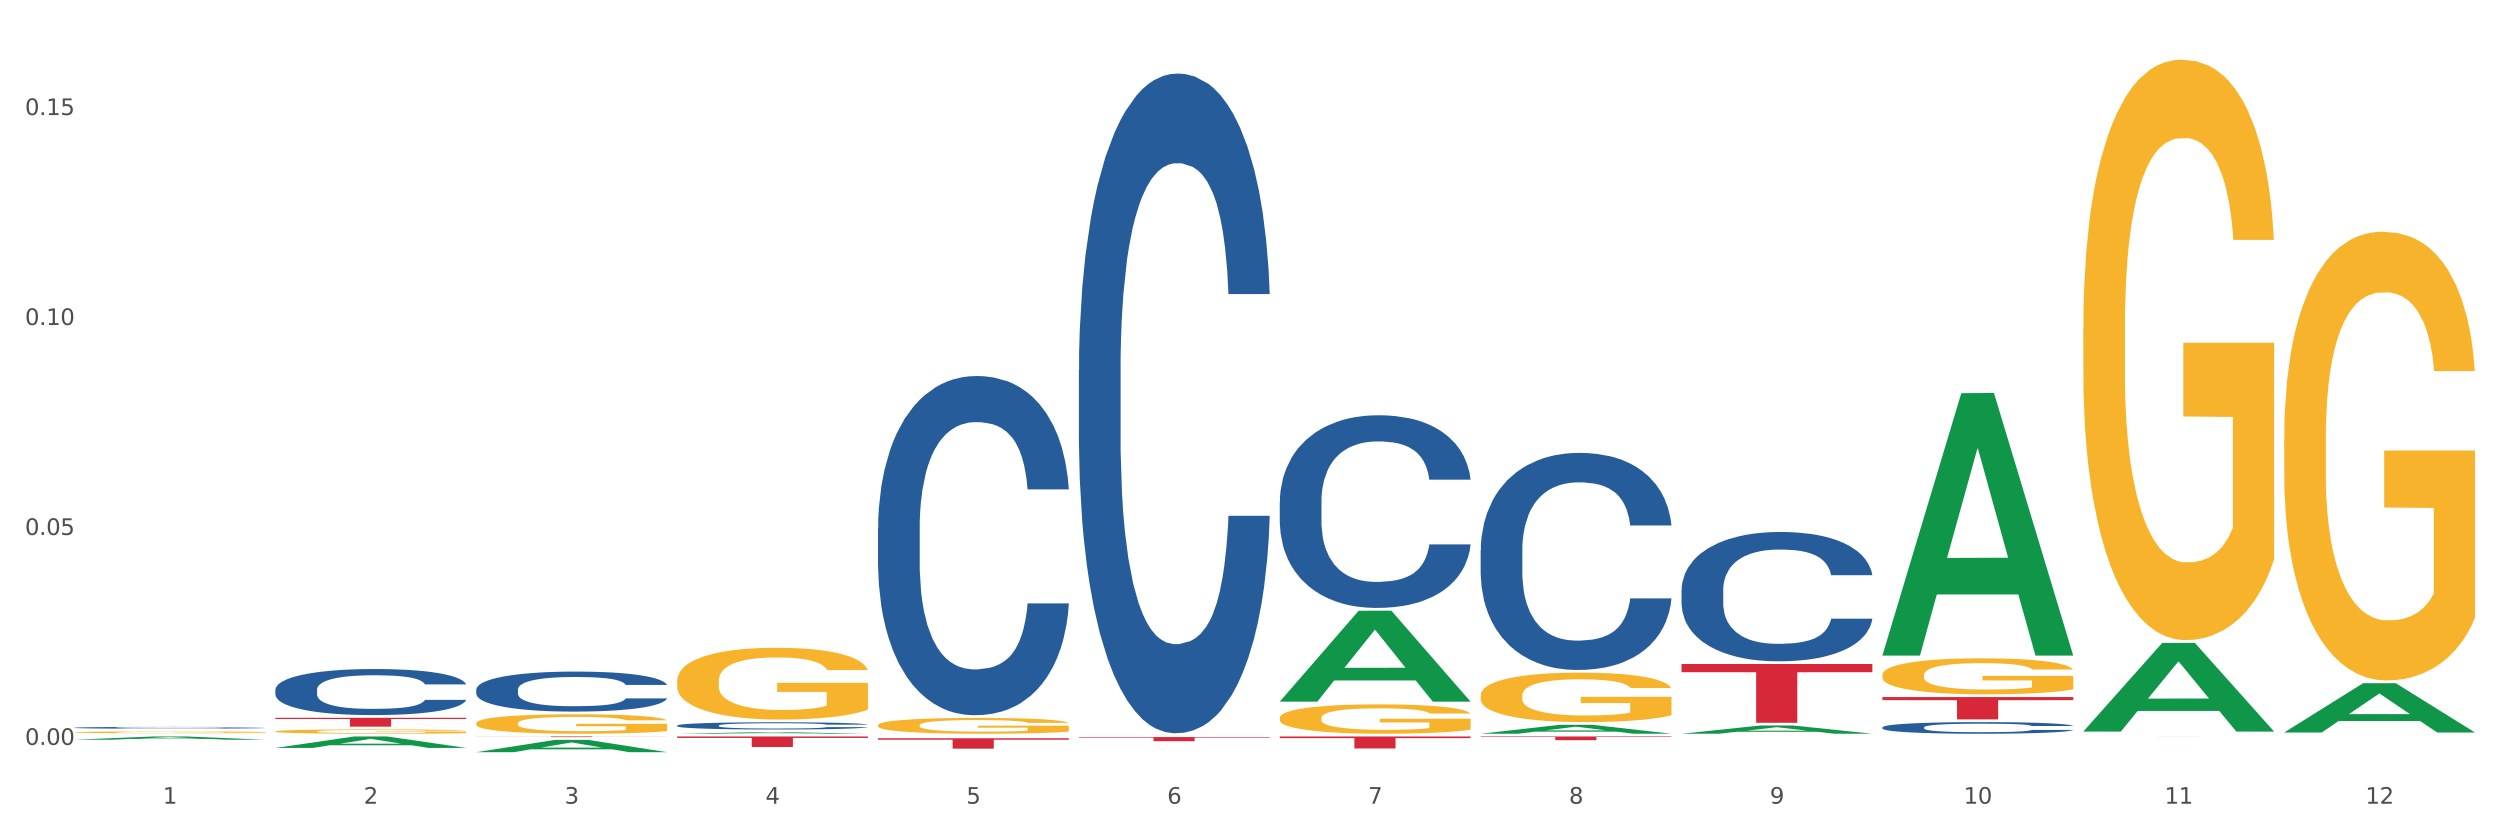 <?xml version="1.0" encoding="utf-8" standalone="no"?>
<!DOCTYPE svg PUBLIC "-//W3C//DTD SVG 1.1//EN"
  "http://www.w3.org/Graphics/SVG/1.1/DTD/svg11.dtd">
<svg xmlns:xlink="http://www.w3.org/1999/xlink" width="1080pt" height="360pt" viewBox="0 0 1080 360" xmlns="http://www.w3.org/2000/svg" version="1.1">
 <rect x="0" y="0" width="1080" height="360" fill="#333333" stroke="none"/>
 <defs>
  <style type="text/css">*{stroke-linejoin: round; stroke-linecap: butt}</style>
 </defs>
 <g id="figure_1">
  <g id="patch_1">
   <path d="M 0 360 
L 1080 360 
L 1080 0 
L 0 0 
z
" style="fill: #ffffff; stroke: #ffffff; stroke-linejoin: miter"/>
  </g>
  <g id="axes_1">
   <g id="matplotlib.axis_1">
    <g id="xtick_1">
     <g id="text_1">
      <!-- 1 -->
      <g style="fill: #4d4d4d" transform="translate(70.342 347.204) scale(0.096 -0.096)">
       <defs>
        <path id="DejaVuSans-31" d="M 794 531 
L 1825 531 
L 1825 4091 
L 703 3866 
L 703 4441 
L 1819 4666 
L 2450 4666 
L 2450 531 
L 3481 531 
L 3481 0 
L 794 0 
L 794 531 
z
" transform="scale(0.016)"/>
       </defs>
       <use xlink:href="#DejaVuSans-31"/>
      </g>
     </g>
    </g>
    <g id="xtick_2">
     <g id="text_2">
      <!-- 2 -->
      <g style="fill: #4d4d4d" transform="translate(157.122 347.204) scale(0.096 -0.096)">
       <defs>
        <path id="DejaVuSans-32" d="M 1228 531 
L 3431 531 
L 3431 0 
L 469 0 
L 469 531 
Q 828 903 1448 1529 
Q 2069 2156 2228 2338 
Q 2531 2678 2651 2914 
Q 2772 3150 2772 3378 
Q 2772 3750 2511 3984 
Q 2250 4219 1831 4219 
Q 1534 4219 1204 4116 
Q 875 4013 500 3803 
L 500 4441 
Q 881 4594 1212 4672 
Q 1544 4750 1819 4750 
Q 2544 4750 2975 4387 
Q 3406 4025 3406 3419 
Q 3406 3131 3298 2873 
Q 3191 2616 2906 2266 
Q 2828 2175 2409 1742 
Q 1991 1309 1228 531 
z
" transform="scale(0.016)"/>
       </defs>
       <use xlink:href="#DejaVuSans-32"/>
      </g>
     </g>
    </g>
    <g id="xtick_3">
     <g id="text_3">
      <!-- 3 -->
      <g style="fill: #4d4d4d" transform="translate(243.902 347.204) scale(0.096 -0.096)">
       <defs>
        <path id="DejaVuSans-33" d="M 2597 2516 
Q 3050 2419 3304 2112 
Q 3559 1806 3559 1356 
Q 3559 666 3084 287 
Q 2609 -91 1734 -91 
Q 1441 -91 1130 -33 
Q 819 25 488 141 
L 488 750 
Q 750 597 1062 519 
Q 1375 441 1716 441 
Q 2309 441 2620 675 
Q 2931 909 2931 1356 
Q 2931 1769 2642 2001 
Q 2353 2234 1838 2234 
L 1294 2234 
L 1294 2753 
L 1863 2753 
Q 2328 2753 2575 2939 
Q 2822 3125 2822 3475 
Q 2822 3834 2567 4026 
Q 2313 4219 1838 4219 
Q 1578 4219 1281 4162 
Q 984 4106 628 3988 
L 628 4550 
Q 988 4650 1302 4700 
Q 1616 4750 1894 4750 
Q 2613 4750 3031 4423 
Q 3450 4097 3450 3541 
Q 3450 3153 3228 2886 
Q 3006 2619 2597 2516 
z
" transform="scale(0.016)"/>
       </defs>
       <use xlink:href="#DejaVuSans-33"/>
      </g>
     </g>
    </g>
    <g id="xtick_4">
     <g id="text_4">
      <!-- 4 -->
      <g style="fill: #4d4d4d" transform="translate(330.683 347.204) scale(0.096 -0.096)">
       <defs>
        <path id="DejaVuSans-34" d="M 2419 4116 
L 825 1625 
L 2419 1625 
L 2419 4116 
z
M 2253 4666 
L 3047 4666 
L 3047 1625 
L 3713 1625 
L 3713 1100 
L 3047 1100 
L 3047 0 
L 2419 0 
L 2419 1100 
L 313 1100 
L 313 1709 
L 2253 4666 
z
" transform="scale(0.016)"/>
       </defs>
       <use xlink:href="#DejaVuSans-34"/>
      </g>
     </g>
    </g>
    <g id="xtick_5">
     <g id="text_5">
      <!-- 5 -->
      <g style="fill: #4d4d4d" transform="translate(417.463 347.204) scale(0.096 -0.096)">
       <defs>
        <path id="DejaVuSans-35" d="M 691 4666 
L 3169 4666 
L 3169 4134 
L 1269 4134 
L 1269 2991 
Q 1406 3038 1543 3061 
Q 1681 3084 1819 3084 
Q 2600 3084 3056 2656 
Q 3513 2228 3513 1497 
Q 3513 744 3044 326 
Q 2575 -91 1722 -91 
Q 1428 -91 1123 -41 
Q 819 9 494 109 
L 494 744 
Q 775 591 1075 516 
Q 1375 441 1709 441 
Q 2250 441 2565 725 
Q 2881 1009 2881 1497 
Q 2881 1984 2565 2268 
Q 2250 2553 1709 2553 
Q 1456 2553 1204 2497 
Q 953 2441 691 2322 
L 691 4666 
z
" transform="scale(0.016)"/>
       </defs>
       <use xlink:href="#DejaVuSans-35"/>
      </g>
     </g>
    </g>
    <g id="xtick_6">
     <g id="text_6">
      <!-- 6 -->
      <g style="fill: #4d4d4d" transform="translate(504.243 347.204) scale(0.096 -0.096)">
       <defs>
        <path id="DejaVuSans-36" d="M 2113 2584 
Q 1688 2584 1439 2293 
Q 1191 2003 1191 1497 
Q 1191 994 1439 701 
Q 1688 409 2113 409 
Q 2538 409 2786 701 
Q 3034 994 3034 1497 
Q 3034 2003 2786 2293 
Q 2538 2584 2113 2584 
z
M 3366 4563 
L 3366 3988 
Q 3128 4100 2886 4159 
Q 2644 4219 2406 4219 
Q 1781 4219 1451 3797 
Q 1122 3375 1075 2522 
Q 1259 2794 1537 2939 
Q 1816 3084 2150 3084 
Q 2853 3084 3261 2657 
Q 3669 2231 3669 1497 
Q 3669 778 3244 343 
Q 2819 -91 2113 -91 
Q 1303 -91 875 529 
Q 447 1150 447 2328 
Q 447 3434 972 4092 
Q 1497 4750 2381 4750 
Q 2619 4750 2861 4703 
Q 3103 4656 3366 4563 
z
" transform="scale(0.016)"/>
       </defs>
       <use xlink:href="#DejaVuSans-36"/>
      </g>
     </g>
    </g>
    <g id="xtick_7">
     <g id="text_7">
      <!-- 7 -->
      <g style="fill: #4d4d4d" transform="translate(591.024 347.204) scale(0.096 -0.096)">
       <defs>
        <path id="DejaVuSans-37" d="M 525 4666 
L 3525 4666 
L 3525 4397 
L 1831 0 
L 1172 0 
L 2766 4134 
L 525 4134 
L 525 4666 
z
" transform="scale(0.016)"/>
       </defs>
       <use xlink:href="#DejaVuSans-37"/>
      </g>
     </g>
    </g>
    <g id="xtick_8">
     <g id="text_8">
      <!-- 8 -->
      <g style="fill: #4d4d4d" transform="translate(677.804 347.204) scale(0.096 -0.096)">
       <defs>
        <path id="DejaVuSans-38" d="M 2034 2216 
Q 1584 2216 1326 1975 
Q 1069 1734 1069 1313 
Q 1069 891 1326 650 
Q 1584 409 2034 409 
Q 2484 409 2743 651 
Q 3003 894 3003 1313 
Q 3003 1734 2745 1975 
Q 2488 2216 2034 2216 
z
M 1403 2484 
Q 997 2584 770 2862 
Q 544 3141 544 3541 
Q 544 4100 942 4425 
Q 1341 4750 2034 4750 
Q 2731 4750 3128 4425 
Q 3525 4100 3525 3541 
Q 3525 3141 3298 2862 
Q 3072 2584 2669 2484 
Q 3125 2378 3379 2068 
Q 3634 1759 3634 1313 
Q 3634 634 3220 271 
Q 2806 -91 2034 -91 
Q 1263 -91 848 271 
Q 434 634 434 1313 
Q 434 1759 690 2068 
Q 947 2378 1403 2484 
z
M 1172 3481 
Q 1172 3119 1398 2916 
Q 1625 2713 2034 2713 
Q 2441 2713 2670 2916 
Q 2900 3119 2900 3481 
Q 2900 3844 2670 4047 
Q 2441 4250 2034 4250 
Q 1625 4250 1398 4047 
Q 1172 3844 1172 3481 
z
" transform="scale(0.016)"/>
       </defs>
       <use xlink:href="#DejaVuSans-38"/>
      </g>
     </g>
    </g>
    <g id="xtick_9">
     <g id="text_9">
      <!-- 9 -->
      <g style="fill: #4d4d4d" transform="translate(764.584 347.204) scale(0.096 -0.096)">
       <defs>
        <path id="DejaVuSans-39" d="M 703 97 
L 703 672 
Q 941 559 1184 500 
Q 1428 441 1663 441 
Q 2288 441 2617 861 
Q 2947 1281 2994 2138 
Q 2813 1869 2534 1725 
Q 2256 1581 1919 1581 
Q 1219 1581 811 2004 
Q 403 2428 403 3163 
Q 403 3881 828 4315 
Q 1253 4750 1959 4750 
Q 2769 4750 3195 4129 
Q 3622 3509 3622 2328 
Q 3622 1225 3098 567 
Q 2575 -91 1691 -91 
Q 1453 -91 1209 -44 
Q 966 3 703 97 
z
M 1959 2075 
Q 2384 2075 2632 2365 
Q 2881 2656 2881 3163 
Q 2881 3666 2632 3958 
Q 2384 4250 1959 4250 
Q 1534 4250 1286 3958 
Q 1038 3666 1038 3163 
Q 1038 2656 1286 2365 
Q 1534 2075 1959 2075 
z
" transform="scale(0.016)"/>
       </defs>
       <use xlink:href="#DejaVuSans-39"/>
      </g>
     </g>
    </g>
    <g id="xtick_10">
     <g id="text_10">
      <!-- 10 -->
      <g style="fill: #4d4d4d" transform="translate(848.311 347.204) scale(0.096 -0.096)">
       <defs>
        <path id="DejaVuSans-30" d="M 2034 4250 
Q 1547 4250 1301 3770 
Q 1056 3291 1056 2328 
Q 1056 1369 1301 889 
Q 1547 409 2034 409 
Q 2525 409 2770 889 
Q 3016 1369 3016 2328 
Q 3016 3291 2770 3770 
Q 2525 4250 2034 4250 
z
M 2034 4750 
Q 2819 4750 3233 4129 
Q 3647 3509 3647 2328 
Q 3647 1150 3233 529 
Q 2819 -91 2034 -91 
Q 1250 -91 836 529 
Q 422 1150 422 2328 
Q 422 3509 836 4129 
Q 1250 4750 2034 4750 
z
" transform="scale(0.016)"/>
       </defs>
       <use xlink:href="#DejaVuSans-31"/>
       <use xlink:href="#DejaVuSans-30" transform="translate(63.623 0)"/>
      </g>
     </g>
    </g>
    <g id="xtick_11">
     <g id="text_11">
      <!-- 11 -->
      <g style="fill: #4d4d4d" transform="translate(935.091 347.204) scale(0.096 -0.096)">
       <use xlink:href="#DejaVuSans-31"/>
       <use xlink:href="#DejaVuSans-31" transform="translate(63.623 0)"/>
      </g>
     </g>
    </g>
    <g id="xtick_12">
     <g id="text_12">
      <!-- 12 -->
      <g style="fill: #4d4d4d" transform="translate(1021.871 347.204) scale(0.096 -0.096)">
       <use xlink:href="#DejaVuSans-31"/>
       <use xlink:href="#DejaVuSans-32" transform="translate(63.623 0)"/>
      </g>
     </g>
    </g>
    <g id="xtick_13"/>
    <g id="xtick_14"/>
    <g id="xtick_15"/>
    <g id="xtick_16"/>
    <g id="xtick_17"/>
    <g id="xtick_18"/>
    <g id="xtick_19"/>
    <g id="xtick_20"/>
    <g id="xtick_21"/>
    <g id="xtick_22"/>
    <g id="xtick_23"/>
   </g>
   <g id="matplotlib.axis_2">
    <g id="ytick_1">
     <g id="text_13">
      <!-- 0.00 -->
      <g style="fill: #4d4d4d" transform="translate(10.8 321.797) scale(0.096 -0.096)">
       <defs>
        <path id="DejaVuSans-2e" d="M 684 794 
L 1344 794 
L 1344 0 
L 684 0 
L 684 794 
z
" transform="scale(0.016)"/>
       </defs>
       <use xlink:href="#DejaVuSans-30"/>
       <use xlink:href="#DejaVuSans-2e" transform="translate(63.623 0)"/>
       <use xlink:href="#DejaVuSans-30" transform="translate(95.41 0)"/>
       <use xlink:href="#DejaVuSans-30" transform="translate(159.033 0)"/>
      </g>
     </g>
    </g>
    <g id="ytick_2">
     <g id="text_14">
      <!-- 0.05 -->
      <g style="fill: #4d4d4d" transform="translate(10.8 231.1) scale(0.096 -0.096)">
       <use xlink:href="#DejaVuSans-30"/>
       <use xlink:href="#DejaVuSans-2e" transform="translate(63.623 0)"/>
       <use xlink:href="#DejaVuSans-30" transform="translate(95.41 0)"/>
       <use xlink:href="#DejaVuSans-35" transform="translate(159.033 0)"/>
      </g>
     </g>
    </g>
    <g id="ytick_3">
     <g id="text_15">
      <!-- 0.10 -->
      <g style="fill: #4d4d4d" transform="translate(10.8 140.403) scale(0.096 -0.096)">
       <use xlink:href="#DejaVuSans-30"/>
       <use xlink:href="#DejaVuSans-2e" transform="translate(63.623 0)"/>
       <use xlink:href="#DejaVuSans-31" transform="translate(95.41 0)"/>
       <use xlink:href="#DejaVuSans-30" transform="translate(159.033 0)"/>
      </g>
     </g>
    </g>
    <g id="ytick_4">
     <g id="text_16">
      <!-- 0.15 -->
      <g style="fill: #4d4d4d" transform="translate(10.8 49.706) scale(0.096 -0.096)">
       <use xlink:href="#DejaVuSans-30"/>
       <use xlink:href="#DejaVuSans-2e" transform="translate(63.623 0)"/>
       <use xlink:href="#DejaVuSans-31" transform="translate(95.41 0)"/>
       <use xlink:href="#DejaVuSans-35" transform="translate(159.033 0)"/>
      </g>
     </g>
    </g>
    <g id="ytick_5"/>
    <g id="ytick_6"/>
    <g id="ytick_7"/>
   </g>
   <g id="PolyCollection_1">
    <path d="M 32.175 319.555 
L 32.26 319.554 
L 66.256 318.151 
L 80.365 318.149 
L 114.616 319.558 
L 98.298 319.558 
L 90.904 319.23 
L 55.803 319.23 
L 55.548 319.235 
L 48.408 319.558 
L 32.175 319.558 
L 32.175 319.555 
L 60.222 319.034 
L 86.484 319.033 
L 73.481 318.45 
L 73.311 318.447 
L 73.141 318.451 
L 60.137 319.033 
L 60.222 319.034 
L 32.175 319.555 
z
" clip-path="url(#pa7c80bb5e9)" style="fill: #109648"/>
    <path d="M 118.955 323.094 
L 119.04 323.09 
L 153.037 318.154 
L 167.145 318.149 
L 201.397 323.104 
L 185.078 323.104 
L 177.684 321.95 
L 142.583 321.95 
L 142.328 321.968 
L 135.189 323.104 
L 118.955 323.104 
L 118.955 323.094 
L 147.002 321.261 
L 173.265 321.257 
L 160.261 319.205 
L 160.091 319.196 
L 159.921 319.21 
L 146.917 321.257 
L 147.002 321.261 
L 118.955 323.094 
z
" clip-path="url(#pa7c80bb5e9)" style="fill: #109648"/>
    <path d="M 205.736 324.939 
L 205.821 324.934 
L 239.817 319.618 
L 253.926 319.613 
L 288.177 324.95 
L 271.859 324.95 
L 264.464 323.707 
L 229.363 323.707 
L 229.108 323.727 
L 221.969 324.95 
L 205.736 324.95 
L 205.736 324.939 
L 233.783 322.965 
L 260.045 322.96 
L 247.041 320.75 
L 246.871 320.74 
L 246.701 320.755 
L 233.698 322.96 
L 233.783 322.965 
L 205.736 324.939 
z
" clip-path="url(#pa7c80bb5e9)" style="fill: #109648"/>
    <path d="M 292.516 316.979 
L 292.601 316.978 
L 326.597 316.31 
L 340.706 316.309 
L 374.957 316.98 
L 358.639 316.98 
L 351.245 316.824 
L 316.144 316.824 
L 315.889 316.826 
L 308.749 316.98 
L 292.516 316.98 
L 292.516 316.979 
L 320.563 316.73 
L 346.825 316.73 
L 333.822 316.452 
L 333.652 316.451 
L 333.482 316.453 
L 320.478 316.73 
L 320.563 316.73 
L 292.516 316.979 
z
" clip-path="url(#pa7c80bb5e9)" style="fill: #109648"/>
    <path d="M 639.637 316.973 
L 639.722 316.969 
L 673.719 313.122 
L 687.827 313.118 
L 722.079 316.98 
L 705.76 316.98 
L 698.366 316.081 
L 663.265 316.081 
L 663.01 316.095 
L 655.871 316.98 
L 639.637 316.98 
L 639.637 316.973 
L 667.684 315.544 
L 693.947 315.54 
L 680.943 313.942 
L 680.773 313.934 
L 680.603 313.945 
L 667.599 315.54 
L 667.684 315.544 
L 639.637 316.973 
z
" clip-path="url(#pa7c80bb5e9)" style="fill: #109648"/>
    <path d="M 552.857 303.05 
L 552.942 303.013 
L 586.938 263.834 
L 601.047 263.797 
L 635.298 303.124 
L 618.98 303.124 
L 611.586 293.966 
L 576.485 293.966 
L 576.23 294.114 
L 569.09 303.124 
L 552.857 303.124 
L 552.857 303.05 
L 580.904 288.501 
L 607.166 288.464 
L 594.163 272.179 
L 593.993 272.106 
L 593.823 272.216 
L 580.819 288.464 
L 580.904 288.501 
L 552.857 303.05 
z
" clip-path="url(#pa7c80bb5e9)" style="fill: #109648"/>
    <path d="M 379.296 318.931 
L 461.738 318.931 
L 461.738 319.554 
L 429.308 319.559 
L 429.308 323.415 
L 411.531 323.415 
L 411.531 319.559 
L 379.296 319.554 
L 379.296 318.935 
L 379.296 318.931 
z
" clip-path="url(#pa7c80bb5e9)" style="fill: #d62839"/>
    <path d="M 292.516 318.149 
L 374.957 318.149 
L 374.957 318.784 
L 342.528 318.788 
L 342.528 322.716 
L 324.75 322.716 
L 324.75 318.788 
L 292.516 318.784 
L 292.516 318.154 
L 292.516 318.149 
z
" clip-path="url(#pa7c80bb5e9)" style="fill: #d62839"/>
    <path d="M 32.175 316.355 
L 32.272 316.354 
L 32.272 316.328 
L 32.467 316.306 
L 33.44 316.251 
L 34.9 316.206 
L 35.971 316.182 
L 37.042 316.163 
L 38.307 316.143 
L 39.864 316.123 
L 42.687 316.093 
L 44.439 316.078 
L 46.58 316.062 
L 50.474 316.039 
L 53.296 316.026 
L 56.216 316.015 
L 60.986 316.002 
L 64.1 315.996 
L 67.41 315.992 
L 71.4 315.989 
L 74.418 315.988 
L 81.036 315.99 
L 86.682 315.997 
L 89.407 316.002 
L 92.911 316.01 
L 94.76 316.016 
L 97.778 316.028 
L 100.892 316.043 
L 103.034 316.056 
L 106.246 316.081 
L 108.679 316.106 
L 110.918 316.136 
L 112.086 316.157 
L 112.962 316.177 
L 113.74 316.199 
L 114.519 316.235 
L 96.999 316.235 
L 96.318 316.209 
L 95.247 316.185 
L 93.69 316.162 
L 92.327 316.148 
L 89.991 316.129 
L 87.85 316.118 
L 85.611 316.109 
L 82.886 316.102 
L 80.744 316.098 
L 77.727 316.095 
L 71.79 316.096 
L 67.799 316.102 
L 65.074 316.109 
L 63.322 316.116 
L 61.764 316.123 
L 60.012 316.133 
L 57.968 316.148 
L 56.508 316.162 
L 55.048 316.18 
L 53.88 316.197 
L 52.81 316.217 
L 51.934 316.239 
L 51.252 316.262 
L 50.668 316.289 
L 50.182 316.335 
L 50.182 316.434 
L 50.376 316.457 
L 50.863 316.487 
L 51.447 316.509 
L 52.42 316.536 
L 53.296 316.554 
L 54.951 316.58 
L 56.8 316.602 
L 58.26 316.616 
L 59.72 316.627 
L 62.251 316.643 
L 65.074 316.656 
L 67.507 316.664 
L 70.816 316.672 
L 73.055 316.675 
L 75.002 316.676 
L 79.771 316.676 
L 83.178 316.674 
L 86.974 316.669 
L 89.894 316.662 
L 92.327 316.654 
L 95.052 316.641 
L 96.804 316.629 
L 96.804 316.477 
L 75.391 316.476 
L 75.391 316.376 
L 114.616 316.376 
L 114.616 316.672 
L 112.962 316.687 
L 111.112 316.701 
L 109.166 316.713 
L 106.246 316.728 
L 102.742 316.743 
L 99.627 316.753 
L 96.318 316.762 
L 92.424 316.77 
L 87.363 316.777 
L 84.248 316.78 
L 80.355 316.782 
L 75.78 316.783 
L 71.79 316.781 
L 67.896 316.778 
L 63.808 316.771 
L 59.818 316.762 
L 56.8 316.752 
L 53.783 316.741 
L 50.571 316.725 
L 48.04 316.711 
L 46.094 316.698 
L 43.952 316.681 
L 41.616 316.659 
L 39.864 316.64 
L 38.307 316.619 
L 36.652 316.593 
L 35.484 316.571 
L 34.316 316.542 
L 33.635 316.521 
L 32.856 316.489 
L 32.272 316.443 
L 32.175 316.355 
z
" clip-path="url(#pa7c80bb5e9)" style="fill: #f7b32b"/>
    <path d="M 118.955 315.968 
L 119.053 315.966 
L 119.053 315.904 
L 119.247 315.851 
L 120.221 315.722 
L 121.681 315.615 
L 122.751 315.559 
L 123.822 315.512 
L 125.087 315.466 
L 126.645 315.418 
L 129.467 315.347 
L 131.219 315.311 
L 133.361 315.273 
L 137.254 315.218 
L 140.077 315.187 
L 142.997 315.162 
L 147.766 315.131 
L 150.881 315.117 
L 154.19 315.107 
L 158.181 315.1 
L 161.198 315.098 
L 167.817 315.103 
L 173.462 315.119 
L 176.187 315.131 
L 179.691 315.151 
L 181.541 315.165 
L 184.558 315.193 
L 187.673 315.229 
L 189.814 315.26 
L 193.026 315.318 
L 195.459 315.376 
L 197.698 315.449 
L 198.866 315.498 
L 199.742 315.545 
L 200.521 315.598 
L 201.299 315.682 
L 183.779 315.682 
L 183.098 315.622 
L 182.027 315.565 
L 180.47 315.511 
L 179.107 315.476 
L 176.771 315.433 
L 174.63 315.406 
L 172.391 315.385 
L 169.666 315.368 
L 167.525 315.359 
L 164.507 315.352 
L 158.57 315.354 
L 154.579 315.368 
L 151.854 315.385 
L 150.102 315.401 
L 148.545 315.418 
L 146.793 315.442 
L 144.749 315.478 
L 143.289 315.511 
L 141.829 315.552 
L 140.661 315.593 
L 139.59 315.641 
L 138.714 315.693 
L 138.033 315.746 
L 137.449 315.811 
L 136.962 315.92 
L 136.962 316.155 
L 137.157 316.208 
L 137.643 316.279 
L 138.227 316.332 
L 139.201 316.396 
L 140.077 316.438 
L 141.731 316.5 
L 143.581 316.552 
L 145.041 316.585 
L 146.501 316.612 
L 149.031 316.65 
L 151.854 316.681 
L 154.287 316.7 
L 157.597 316.717 
L 159.835 316.724 
L 161.782 316.727 
L 166.551 316.727 
L 169.958 316.722 
L 173.754 316.71 
L 176.674 316.695 
L 179.107 316.676 
L 181.833 316.645 
L 183.585 316.615 
L 183.585 316.256 
L 162.171 316.255 
L 162.171 316.016 
L 201.397 316.016 
L 201.397 316.717 
L 199.742 316.753 
L 197.893 316.786 
L 195.946 316.815 
L 193.026 316.851 
L 189.522 316.885 
L 186.407 316.909 
L 183.098 316.93 
L 179.205 316.949 
L 174.143 316.966 
L 171.029 316.973 
L 167.135 316.978 
L 162.561 316.98 
L 158.57 316.976 
L 154.677 316.968 
L 150.589 316.952 
L 146.598 316.93 
L 143.581 316.908 
L 140.563 316.88 
L 137.351 316.844 
L 134.821 316.81 
L 132.874 316.779 
L 130.733 316.739 
L 128.397 316.688 
L 126.645 316.641 
L 125.087 316.593 
L 123.433 316.531 
L 122.265 316.478 
L 121.097 316.411 
L 120.415 316.361 
L 119.637 316.284 
L 119.053 316.176 
L 118.955 315.968 
z
" clip-path="url(#pa7c80bb5e9)" style="fill: #f7b32b"/>
    <path d="M 205.736 312.46 
L 205.833 312.453 
L 205.833 312.176 
L 206.028 311.939 
L 207.001 311.363 
L 208.461 310.887 
L 209.532 310.634 
L 210.602 310.427 
L 211.868 310.22 
L 213.425 310.005 
L 216.248 309.69 
L 218 309.529 
L 220.141 309.36 
L 224.034 309.115 
L 226.857 308.977 
L 229.777 308.862 
L 234.546 308.724 
L 237.661 308.662 
L 240.97 308.616 
L 244.961 308.585 
L 247.978 308.578 
L 254.597 308.601 
L 260.242 308.67 
L 262.968 308.724 
L 266.472 308.816 
L 268.321 308.877 
L 271.338 309 
L 274.453 309.161 
L 276.594 309.299 
L 279.806 309.56 
L 282.24 309.821 
L 284.478 310.143 
L 285.646 310.366 
L 286.522 310.573 
L 287.301 310.811 
L 288.08 311.187 
L 270.56 311.187 
L 269.878 310.918 
L 268.808 310.665 
L 267.25 310.419 
L 265.888 310.266 
L 263.552 310.074 
L 261.41 309.951 
L 259.172 309.859 
L 256.446 309.782 
L 254.305 309.744 
L 251.288 309.713 
L 245.35 309.721 
L 241.36 309.782 
L 238.634 309.859 
L 236.882 309.928 
L 235.325 310.005 
L 233.573 310.112 
L 231.529 310.274 
L 230.069 310.419 
L 228.609 310.603 
L 227.441 310.788 
L 226.37 311.002 
L 225.494 311.233 
L 224.813 311.471 
L 224.229 311.762 
L 223.742 312.246 
L 223.742 313.297 
L 223.937 313.535 
L 224.424 313.849 
L 225.008 314.087 
L 225.981 314.371 
L 226.857 314.563 
L 228.512 314.839 
L 230.361 315.069 
L 231.821 315.215 
L 233.281 315.338 
L 235.812 315.507 
L 238.634 315.645 
L 241.068 315.729 
L 244.377 315.806 
L 246.616 315.837 
L 248.562 315.852 
L 253.332 315.852 
L 256.738 315.829 
L 260.534 315.775 
L 263.454 315.706 
L 265.888 315.622 
L 268.613 315.484 
L 270.365 315.353 
L 270.365 313.749 
L 248.952 313.742 
L 248.952 312.675 
L 288.177 312.675 
L 288.177 315.806 
L 286.522 315.967 
L 284.673 316.113 
L 282.726 316.243 
L 279.806 316.404 
L 276.302 316.558 
L 273.188 316.665 
L 269.878 316.757 
L 265.985 316.842 
L 260.924 316.918 
L 257.809 316.949 
L 253.916 316.972 
L 249.341 316.98 
L 245.35 316.964 
L 241.457 316.926 
L 237.369 316.857 
L 233.378 316.757 
L 230.361 316.658 
L 227.344 316.535 
L 224.132 316.374 
L 221.601 316.22 
L 219.654 316.082 
L 217.513 315.906 
L 215.177 315.675 
L 213.425 315.468 
L 211.868 315.253 
L 210.213 314.977 
L 209.045 314.739 
L 207.877 314.44 
L 207.196 314.218 
L 206.417 313.872 
L 205.833 313.389 
L 205.736 312.46 
z
" clip-path="url(#pa7c80bb5e9)" style="fill: #f7b32b"/>
    <path d="M 292.516 294.173 
L 292.613 294.145 
L 292.613 293.126 
L 292.808 292.248 
L 293.781 290.125 
L 295.241 288.369 
L 296.312 287.435 
L 297.383 286.67 
L 298.648 285.906 
L 300.205 285.113 
L 303.028 283.952 
L 304.78 283.358 
L 306.921 282.735 
L 310.815 281.829 
L 313.637 281.319 
L 316.557 280.894 
L 321.327 280.385 
L 324.441 280.158 
L 327.751 279.988 
L 331.741 279.875 
L 334.759 279.847 
L 341.377 279.932 
L 347.023 280.186 
L 349.748 280.385 
L 353.252 280.724 
L 355.101 280.951 
L 358.119 281.404 
L 361.233 281.999 
L 363.375 282.508 
L 366.587 283.471 
L 369.02 284.434 
L 371.259 285.623 
L 372.427 286.444 
L 373.303 287.208 
L 374.081 288.086 
L 374.86 289.473 
L 357.34 289.473 
L 356.659 288.482 
L 355.588 287.548 
L 354.031 286.642 
L 352.668 286.076 
L 350.332 285.368 
L 348.191 284.915 
L 345.952 284.575 
L 343.227 284.292 
L 341.085 284.15 
L 338.068 284.037 
L 332.131 284.065 
L 328.14 284.292 
L 325.415 284.575 
L 323.663 284.83 
L 322.105 285.113 
L 320.353 285.509 
L 318.309 286.104 
L 316.849 286.642 
L 315.389 287.322 
L 314.221 288.001 
L 313.151 288.794 
L 312.275 289.643 
L 311.593 290.521 
L 311.009 291.597 
L 310.523 293.381 
L 310.523 297.26 
L 310.717 298.137 
L 311.204 299.298 
L 311.788 300.176 
L 312.761 301.224 
L 313.637 301.931 
L 315.292 302.951 
L 317.141 303.8 
L 318.601 304.338 
L 320.061 304.791 
L 322.592 305.414 
L 325.415 305.924 
L 327.848 306.235 
L 331.157 306.518 
L 333.396 306.632 
L 335.343 306.688 
L 340.112 306.688 
L 343.519 306.603 
L 347.315 306.405 
L 350.235 306.15 
L 352.668 305.839 
L 355.393 305.329 
L 357.145 304.848 
L 357.145 298.93 
L 335.732 298.902 
L 335.732 294.966 
L 374.957 294.966 
L 374.957 306.518 
L 373.303 307.113 
L 371.453 307.651 
L 369.507 308.132 
L 366.587 308.727 
L 363.083 309.293 
L 359.968 309.689 
L 356.659 310.029 
L 352.765 310.341 
L 347.704 310.624 
L 344.589 310.737 
L 340.696 310.822 
L 336.121 310.85 
L 332.131 310.794 
L 328.237 310.652 
L 324.149 310.397 
L 320.159 310.029 
L 317.141 309.661 
L 314.124 309.208 
L 310.912 308.614 
L 308.381 308.047 
L 306.435 307.538 
L 304.293 306.886 
L 301.957 306.037 
L 300.205 305.272 
L 298.648 304.48 
L 296.993 303.46 
L 295.825 302.583 
L 294.657 301.478 
L 293.976 300.657 
L 293.197 299.383 
L 292.613 297.599 
L 292.516 294.173 
z
" clip-path="url(#pa7c80bb5e9)" style="fill: #f7b32b"/>
    <path d="M 379.296 313.307 
L 379.394 313.301 
L 379.394 313.076 
L 379.588 312.883 
L 380.562 312.415 
L 382.022 312.028 
L 383.092 311.823 
L 384.163 311.654 
L 385.428 311.486 
L 386.986 311.311 
L 389.808 311.056 
L 391.56 310.925 
L 393.702 310.788 
L 397.595 310.588 
L 400.418 310.476 
L 403.338 310.382 
L 408.107 310.27 
L 411.222 310.22 
L 414.531 310.183 
L 418.522 310.158 
L 421.539 310.151 
L 428.158 310.17 
L 433.803 310.226 
L 436.528 310.27 
L 440.032 310.345 
L 441.882 310.395 
L 444.899 310.494 
L 448.014 310.625 
L 450.155 310.738 
L 453.367 310.95 
L 455.8 311.162 
L 458.039 311.424 
L 459.207 311.604 
L 460.083 311.773 
L 460.862 311.966 
L 461.64 312.272 
L 444.12 312.272 
L 443.439 312.053 
L 442.368 311.848 
L 440.811 311.648 
L 439.448 311.523 
L 437.112 311.367 
L 434.971 311.268 
L 432.732 311.193 
L 430.007 311.131 
L 427.866 311.099 
L 424.848 311.074 
L 418.911 311.081 
L 414.92 311.131 
L 412.195 311.193 
L 410.443 311.249 
L 408.886 311.311 
L 407.134 311.399 
L 405.09 311.53 
L 403.63 311.648 
L 402.17 311.798 
L 401.002 311.947 
L 399.931 312.122 
L 399.055 312.309 
L 398.374 312.502 
L 397.79 312.739 
L 397.303 313.132 
L 397.303 313.987 
L 397.498 314.18 
L 397.984 314.436 
L 398.568 314.629 
L 399.542 314.86 
L 400.418 315.015 
L 402.072 315.24 
L 403.922 315.427 
L 405.382 315.546 
L 406.842 315.645 
L 409.372 315.783 
L 412.195 315.895 
L 414.628 315.963 
L 417.938 316.026 
L 420.176 316.051 
L 422.123 316.063 
L 426.892 316.063 
L 430.299 316.044 
L 434.095 316.001 
L 437.015 315.945 
L 439.448 315.876 
L 442.174 315.764 
L 443.926 315.658 
L 443.926 314.354 
L 422.512 314.348 
L 422.512 313.481 
L 461.738 313.481 
L 461.738 316.026 
L 460.083 316.157 
L 458.234 316.275 
L 456.287 316.381 
L 453.367 316.512 
L 449.863 316.637 
L 446.748 316.724 
L 443.439 316.799 
L 439.546 316.868 
L 434.484 316.93 
L 431.37 316.955 
L 427.476 316.974 
L 422.902 316.98 
L 418.911 316.967 
L 415.018 316.936 
L 410.93 316.88 
L 406.939 316.799 
L 403.922 316.718 
L 400.904 316.618 
L 397.692 316.487 
L 395.162 316.362 
L 393.215 316.25 
L 391.074 316.107 
L 388.738 315.92 
L 386.986 315.751 
L 385.428 315.577 
L 383.774 315.352 
L 382.606 315.159 
L 381.438 314.916 
L 380.756 314.735 
L 379.978 314.454 
L 379.394 314.061 
L 379.296 313.307 
z
" clip-path="url(#pa7c80bb5e9)" style="fill: #f7b32b"/>
    <path d="M 552.857 310.156 
L 552.954 310.144 
L 552.954 309.727 
L 553.149 309.368 
L 554.122 308.499 
L 555.582 307.781 
L 556.653 307.398 
L 557.724 307.085 
L 558.989 306.773 
L 560.546 306.448 
L 563.369 305.973 
L 565.121 305.73 
L 567.262 305.475 
L 571.156 305.104 
L 573.978 304.896 
L 576.898 304.722 
L 581.668 304.513 
L 584.782 304.421 
L 588.092 304.351 
L 592.082 304.305 
L 595.1 304.293 
L 601.718 304.328 
L 607.364 304.432 
L 610.089 304.513 
L 613.593 304.652 
L 615.442 304.745 
L 618.46 304.93 
L 621.574 305.174 
L 623.716 305.382 
L 626.928 305.776 
L 629.361 306.17 
L 631.6 306.657 
L 632.768 306.993 
L 633.644 307.305 
L 634.422 307.665 
L 635.201 308.232 
L 617.681 308.232 
L 617 307.827 
L 615.929 307.445 
L 614.372 307.074 
L 613.009 306.842 
L 610.673 306.552 
L 608.532 306.367 
L 606.293 306.228 
L 603.568 306.112 
L 601.426 306.054 
L 598.409 306.008 
L 592.472 306.019 
L 588.481 306.112 
L 585.756 306.228 
L 584.004 306.332 
L 582.446 306.448 
L 580.694 306.61 
L 578.65 306.854 
L 577.19 307.074 
L 575.73 307.352 
L 574.562 307.63 
L 573.492 307.954 
L 572.616 308.302 
L 571.934 308.661 
L 571.35 309.101 
L 570.864 309.831 
L 570.864 311.419 
L 571.058 311.778 
L 571.545 312.253 
L 572.129 312.612 
L 573.102 313.041 
L 573.978 313.33 
L 575.633 313.747 
L 577.482 314.095 
L 578.942 314.315 
L 580.402 314.5 
L 582.933 314.755 
L 585.756 314.964 
L 588.189 315.091 
L 591.498 315.207 
L 593.737 315.253 
L 595.684 315.277 
L 600.453 315.277 
L 603.86 315.242 
L 607.656 315.161 
L 610.576 315.057 
L 613.009 314.929 
L 615.734 314.721 
L 617.486 314.524 
L 617.486 312.102 
L 596.073 312.091 
L 596.073 310.48 
L 635.298 310.48 
L 635.298 315.207 
L 633.644 315.45 
L 631.794 315.671 
L 629.848 315.868 
L 626.928 316.111 
L 623.424 316.343 
L 620.309 316.505 
L 617 316.644 
L 613.106 316.771 
L 608.045 316.887 
L 604.93 316.933 
L 601.037 316.968 
L 596.462 316.98 
L 592.472 316.957 
L 588.578 316.899 
L 584.49 316.794 
L 580.5 316.644 
L 577.482 316.493 
L 574.465 316.308 
L 571.253 316.065 
L 568.722 315.833 
L 566.776 315.624 
L 564.634 315.358 
L 562.298 315.01 
L 560.546 314.697 
L 558.989 314.373 
L 557.334 313.956 
L 556.166 313.597 
L 554.998 313.145 
L 554.317 312.809 
L 553.538 312.287 
L 552.954 311.558 
L 552.857 310.156 
z
" clip-path="url(#pa7c80bb5e9)" style="fill: #f7b32b"/>
    <path d="M 639.637 300.46 
L 639.735 300.44 
L 639.735 299.738 
L 639.929 299.133 
L 640.903 297.67 
L 642.363 296.461 
L 643.433 295.817 
L 644.504 295.291 
L 645.769 294.764 
L 647.327 294.218 
L 650.149 293.418 
L 651.901 293.008 
L 654.043 292.579 
L 657.936 291.955 
L 660.759 291.604 
L 663.679 291.311 
L 668.448 290.96 
L 671.563 290.804 
L 674.872 290.687 
L 678.863 290.609 
L 681.88 290.59 
L 688.499 290.648 
L 694.144 290.824 
L 696.869 290.96 
L 700.373 291.194 
L 702.223 291.35 
L 705.24 291.663 
L 708.355 292.072 
L 710.496 292.423 
L 713.708 293.087 
L 716.141 293.75 
L 718.38 294.569 
L 719.548 295.135 
L 720.424 295.661 
L 721.203 296.266 
L 721.981 297.222 
L 704.461 297.222 
L 703.78 296.539 
L 702.709 295.895 
L 701.152 295.271 
L 699.789 294.881 
L 697.453 294.393 
L 695.312 294.081 
L 693.073 293.847 
L 690.348 293.652 
L 688.207 293.555 
L 685.189 293.477 
L 679.252 293.496 
L 675.261 293.652 
L 672.536 293.847 
L 670.784 294.023 
L 669.227 294.218 
L 667.475 294.491 
L 665.431 294.901 
L 663.971 295.271 
L 662.511 295.739 
L 661.343 296.207 
L 660.272 296.754 
L 659.396 297.339 
L 658.715 297.944 
L 658.131 298.685 
L 657.644 299.914 
L 657.644 302.586 
L 657.839 303.191 
L 658.325 303.99 
L 658.909 304.595 
L 659.883 305.317 
L 660.759 305.804 
L 662.413 306.507 
L 664.263 307.092 
L 665.723 307.463 
L 667.183 307.775 
L 669.713 308.204 
L 672.536 308.555 
L 674.969 308.769 
L 678.279 308.964 
L 680.517 309.043 
L 682.464 309.082 
L 687.233 309.082 
L 690.64 309.023 
L 694.436 308.886 
L 697.356 308.711 
L 699.789 308.496 
L 702.515 308.145 
L 704.267 307.814 
L 704.267 303.737 
L 682.853 303.717 
L 682.853 301.006 
L 722.079 301.006 
L 722.079 308.964 
L 720.424 309.374 
L 718.575 309.745 
L 716.628 310.076 
L 713.708 310.486 
L 710.204 310.876 
L 707.089 311.149 
L 703.78 311.383 
L 699.887 311.598 
L 694.825 311.793 
L 691.711 311.871 
L 687.817 311.929 
L 683.243 311.949 
L 679.252 311.91 
L 675.359 311.812 
L 671.271 311.637 
L 667.28 311.383 
L 664.263 311.13 
L 661.245 310.818 
L 658.033 310.408 
L 655.503 310.018 
L 653.556 309.667 
L 651.415 309.218 
L 649.079 308.633 
L 647.327 308.106 
L 645.769 307.56 
L 644.115 306.858 
L 642.947 306.253 
L 641.779 305.492 
L 641.097 304.927 
L 640.319 304.049 
L 639.735 302.82 
L 639.637 300.46 
z
" clip-path="url(#pa7c80bb5e9)" style="fill: #f7b32b"/>
    <path d="M 813.198 291.589 
L 813.295 291.575 
L 813.295 291.063 
L 813.49 290.623 
L 814.463 289.557 
L 815.923 288.676 
L 816.994 288.207 
L 818.065 287.824 
L 819.33 287.44 
L 820.887 287.042 
L 823.71 286.46 
L 825.462 286.161 
L 827.603 285.849 
L 831.497 285.394 
L 834.319 285.138 
L 837.239 284.925 
L 842.009 284.669 
L 845.123 284.556 
L 848.433 284.47 
L 852.423 284.413 
L 855.441 284.399 
L 862.059 284.442 
L 867.705 284.57 
L 870.43 284.669 
L 873.934 284.84 
L 875.783 284.953 
L 878.801 285.181 
L 881.915 285.479 
L 884.057 285.735 
L 887.269 286.218 
L 889.702 286.701 
L 891.941 287.298 
L 893.109 287.71 
L 893.985 288.094 
L 894.763 288.534 
L 895.542 289.23 
L 878.022 289.23 
L 877.341 288.733 
L 876.27 288.264 
L 874.713 287.809 
L 873.35 287.525 
L 871.014 287.17 
L 868.873 286.943 
L 866.634 286.772 
L 863.909 286.63 
L 861.767 286.559 
L 858.75 286.502 
L 852.813 286.516 
L 848.822 286.63 
L 846.097 286.772 
L 844.345 286.9 
L 842.787 287.042 
L 841.035 287.241 
L 838.991 287.539 
L 837.531 287.809 
L 836.071 288.15 
L 834.903 288.491 
L 833.833 288.889 
L 832.957 289.316 
L 832.275 289.756 
L 831.691 290.296 
L 831.205 291.191 
L 831.205 293.138 
L 831.399 293.578 
L 831.886 294.161 
L 832.47 294.601 
L 833.443 295.127 
L 834.319 295.482 
L 835.974 295.994 
L 837.823 296.42 
L 839.283 296.69 
L 840.743 296.917 
L 843.274 297.23 
L 846.097 297.486 
L 848.53 297.642 
L 851.839 297.784 
L 854.078 297.841 
L 856.025 297.869 
L 860.794 297.869 
L 864.201 297.827 
L 867.997 297.727 
L 870.917 297.599 
L 873.35 297.443 
L 876.075 297.187 
L 877.827 296.946 
L 877.827 293.976 
L 856.414 293.962 
L 856.414 291.987 
L 895.639 291.987 
L 895.639 297.784 
L 893.985 298.083 
L 892.135 298.352 
L 890.189 298.594 
L 887.269 298.892 
L 883.765 299.177 
L 880.65 299.376 
L 877.341 299.546 
L 873.447 299.702 
L 868.386 299.844 
L 865.271 299.901 
L 861.378 299.944 
L 856.803 299.958 
L 852.813 299.93 
L 848.919 299.859 
L 844.831 299.731 
L 840.841 299.546 
L 837.823 299.361 
L 834.806 299.134 
L 831.594 298.836 
L 829.063 298.551 
L 827.117 298.296 
L 824.975 297.969 
L 822.639 297.543 
L 820.887 297.159 
L 819.33 296.761 
L 817.675 296.25 
L 816.507 295.809 
L 815.339 295.255 
L 814.658 294.843 
L 813.879 294.203 
L 813.295 293.308 
L 813.198 291.589 
z
" clip-path="url(#pa7c80bb5e9)" style="fill: #f7b32b"/>
    <path d="M 118.955 310.084 
L 201.397 310.084 
L 201.397 310.618 
L 168.967 310.622 
L 168.967 313.929 
L 151.189 313.929 
L 151.189 310.622 
L 118.955 310.618 
L 118.955 310.088 
L 118.955 310.084 
z
" clip-path="url(#pa7c80bb5e9)" style="fill: #d62839"/>
    <path d="M 205.736 318.149 
L 288.177 318.149 
L 288.177 318.19 
L 255.747 318.19 
L 255.747 318.443 
L 237.97 318.443 
L 237.97 318.19 
L 205.736 318.19 
L 205.736 318.15 
L 205.736 318.149 
z
" clip-path="url(#pa7c80bb5e9)" style="fill: #d62839"/>
    <path d="M 552.857 318.149 
L 635.298 318.149 
L 635.298 318.87 
L 602.869 318.875 
L 602.869 323.337 
L 585.091 323.337 
L 585.091 318.875 
L 552.857 318.87 
L 552.857 318.154 
L 552.857 318.149 
z
" clip-path="url(#pa7c80bb5e9)" style="fill: #d62839"/>
    <path d="M 466.077 318.412 
L 548.518 318.412 
L 548.518 318.659 
L 516.088 318.661 
L 516.088 320.191 
L 498.311 320.191 
L 498.311 318.661 
L 466.077 318.659 
L 466.077 318.414 
L 466.077 318.412 
z
" clip-path="url(#pa7c80bb5e9)" style="fill: #d62839"/>
    <path d="M 813.198 301.128 
L 895.639 301.128 
L 895.639 302.469 
L 863.21 302.478 
L 863.21 310.779 
L 845.432 310.779 
L 845.432 302.478 
L 813.198 302.469 
L 813.198 301.137 
L 813.198 301.128 
z
" clip-path="url(#pa7c80bb5e9)" style="fill: #d62839"/>
    <path d="M 899.978 318.149 
L 982.42 318.149 
L 982.42 318.153 
L 949.99 318.153 
L 949.99 318.175 
L 932.213 318.175 
L 932.213 318.153 
L 899.978 318.153 
L 899.978 318.149 
L 899.978 318.149 
z
" clip-path="url(#pa7c80bb5e9)" style="fill: #d62839"/>
    <path d="M 726.418 286.857 
L 808.859 286.857 
L 808.859 290.384 
L 776.429 290.408 
L 776.429 312.239 
L 758.652 312.239 
L 758.652 290.408 
L 726.418 290.384 
L 726.418 286.881 
L 726.418 286.857 
z
" clip-path="url(#pa7c80bb5e9)" style="fill: #d62839"/>
    <path d="M 639.637 318.149 
L 722.079 318.149 
L 722.079 318.374 
L 689.649 318.376 
L 689.649 319.768 
L 671.872 319.768 
L 671.872 318.376 
L 639.637 318.374 
L 639.637 318.151 
L 639.637 318.149 
z
" clip-path="url(#pa7c80bb5e9)" style="fill: #d62839"/>
    <path d="M 986.759 189.687 
L 986.856 189.51 
L 986.856 183.137 
L 987.051 177.65 
L 988.024 164.372 
L 989.484 153.396 
L 990.555 147.555 
L 991.625 142.775 
L 992.891 137.995 
L 994.448 133.038 
L 997.271 125.78 
L 999.023 122.062 
L 1001.164 118.168 
L 1005.057 112.503 
L 1007.88 109.316 
L 1010.8 106.661 
L 1015.569 103.474 
L 1018.684 102.058 
L 1021.993 100.996 
L 1025.984 100.288 
L 1029.001 100.111 
L 1035.62 100.642 
L 1041.265 102.235 
L 1043.991 103.474 
L 1047.495 105.599 
L 1049.344 107.015 
L 1052.361 109.847 
L 1055.476 113.565 
L 1057.617 116.751 
L 1060.829 122.77 
L 1063.263 128.789 
L 1065.501 136.225 
L 1066.669 141.359 
L 1067.545 146.138 
L 1068.324 151.626 
L 1069.103 160.301 
L 1051.583 160.301 
L 1050.901 154.105 
L 1049.831 148.263 
L 1048.273 142.598 
L 1046.911 139.057 
L 1044.575 134.631 
L 1042.433 131.799 
L 1040.195 129.675 
L 1037.469 127.904 
L 1035.328 127.019 
L 1032.311 126.311 
L 1026.373 126.488 
L 1022.383 127.904 
L 1019.657 129.675 
L 1017.905 131.268 
L 1016.348 133.038 
L 1014.596 135.517 
L 1012.552 139.234 
L 1011.092 142.598 
L 1009.632 146.846 
L 1008.464 151.095 
L 1007.393 156.052 
L 1006.517 161.363 
L 1005.836 166.851 
L 1005.252 173.578 
L 1004.765 184.731 
L 1004.765 208.984 
L 1004.96 214.472 
L 1005.447 221.73 
L 1006.031 227.218 
L 1007.004 233.768 
L 1007.88 238.194 
L 1009.535 244.567 
L 1011.384 249.877 
L 1012.844 253.241 
L 1014.304 256.073 
L 1016.835 259.968 
L 1019.657 263.155 
L 1022.091 265.102 
L 1025.4 266.872 
L 1027.639 267.58 
L 1029.585 267.934 
L 1034.355 267.934 
L 1037.761 267.403 
L 1041.557 266.164 
L 1044.477 264.571 
L 1046.911 262.624 
L 1049.636 259.437 
L 1051.388 256.428 
L 1051.388 219.428 
L 1029.975 219.251 
L 1029.975 194.644 
L 1069.2 194.644 
L 1069.2 266.872 
L 1067.545 270.59 
L 1065.696 273.953 
L 1063.749 276.963 
L 1060.829 280.681 
L 1057.325 284.221 
L 1054.211 286.7 
L 1050.901 288.824 
L 1047.008 290.771 
L 1041.947 292.541 
L 1038.832 293.25 
L 1034.939 293.781 
L 1030.364 293.958 
L 1026.373 293.604 
L 1022.48 292.719 
L 1018.392 291.125 
L 1014.401 288.824 
L 1011.384 286.522 
L 1008.367 283.69 
L 1005.155 279.972 
L 1002.624 276.432 
L 1000.677 273.245 
L 998.536 269.174 
L 996.2 263.863 
L 994.448 259.083 
L 992.891 254.126 
L 991.236 247.753 
L 990.068 242.265 
L 988.9 235.361 
L 988.219 230.227 
L 987.44 222.261 
L 986.856 211.108 
L 986.759 189.687 
z
" clip-path="url(#pa7c80bb5e9)" style="fill: #f7b32b"/>
    <path d="M 899.978 141.649 
L 900.076 141.42 
L 900.076 133.175 
L 900.27 126.075 
L 901.244 108.898 
L 902.704 94.698 
L 903.774 87.14 
L 904.845 80.956 
L 906.11 74.772 
L 907.668 68.359 
L 910.49 58.969 
L 912.242 54.159 
L 914.384 49.121 
L 918.277 41.792 
L 921.1 37.669 
L 924.02 34.234 
L 928.789 30.111 
L 931.904 28.279 
L 935.213 26.905 
L 939.204 25.989 
L 942.221 25.759 
L 948.84 26.447 
L 954.485 28.508 
L 957.21 30.111 
L 960.714 32.859 
L 962.564 34.692 
L 965.581 38.356 
L 968.696 43.166 
L 970.837 47.288 
L 974.049 55.075 
L 976.482 62.862 
L 978.721 72.482 
L 979.889 79.124 
L 980.765 85.307 
L 981.544 92.407 
L 982.322 103.63 
L 964.802 103.63 
L 964.121 95.614 
L 963.05 88.056 
L 961.493 80.727 
L 960.13 76.146 
L 957.794 70.42 
L 955.653 66.756 
L 953.414 64.008 
L 950.689 61.717 
L 948.548 60.572 
L 945.53 59.656 
L 939.593 59.885 
L 935.602 61.717 
L 932.877 64.008 
L 931.125 66.069 
L 929.568 68.359 
L 927.816 71.566 
L 925.772 76.375 
L 924.312 80.727 
L 922.852 86.224 
L 921.684 91.72 
L 920.613 98.133 
L 919.737 105.004 
L 919.056 112.104 
L 918.472 120.807 
L 917.985 135.236 
L 917.985 166.613 
L 918.18 173.713 
L 918.666 183.104 
L 919.25 190.204 
L 920.224 198.678 
L 921.1 204.403 
L 922.754 212.649 
L 924.604 219.52 
L 926.064 223.871 
L 927.524 227.536 
L 930.054 232.574 
L 932.877 236.697 
L 935.31 239.216 
L 938.62 241.506 
L 940.858 242.423 
L 942.805 242.881 
L 947.574 242.881 
L 950.981 242.194 
L 954.777 240.59 
L 957.697 238.529 
L 960.13 236.01 
L 962.856 231.887 
L 964.608 227.994 
L 964.608 180.126 
L 943.194 179.897 
L 943.194 148.062 
L 982.42 148.062 
L 982.42 241.506 
L 980.765 246.316 
L 978.916 250.668 
L 976.969 254.561 
L 974.049 259.371 
L 970.545 263.951 
L 967.43 267.158 
L 964.121 269.906 
L 960.228 272.426 
L 955.166 274.716 
L 952.052 275.632 
L 948.158 276.319 
L 943.584 276.548 
L 939.593 276.09 
L 935.7 274.945 
L 931.612 272.884 
L 927.621 269.906 
L 924.604 266.929 
L 921.586 263.264 
L 918.374 258.455 
L 915.844 253.874 
L 913.897 249.752 
L 911.756 244.484 
L 909.42 237.613 
L 907.668 231.429 
L 906.11 225.016 
L 904.456 216.771 
L 903.288 209.671 
L 902.12 200.739 
L 901.438 194.097 
L 900.66 183.791 
L 900.076 169.362 
L 899.978 141.649 
z
" clip-path="url(#pa7c80bb5e9)" style="fill: #f7b32b"/>
    <path d="M 205.736 297.89 
L 205.833 297.874 
L 205.833 297.432 
L 206.125 296.832 
L 207.197 295.727 
L 208.562 294.89 
L 210.9 293.912 
L 212.167 293.501 
L 213.824 293.043 
L 217.235 292.301 
L 221.133 291.67 
L 223.861 291.323 
L 225.907 291.102 
L 230.488 290.707 
L 233.119 290.533 
L 235.847 290.391 
L 238.186 290.297 
L 242.084 290.186 
L 245.202 290.139 
L 248.808 290.123 
L 251.829 290.139 
L 255.824 290.202 
L 261.671 290.391 
L 263.912 290.502 
L 266.933 290.691 
L 270.052 290.944 
L 272.585 291.196 
L 275.509 291.56 
L 278.53 292.033 
L 281.453 292.633 
L 283.499 293.185 
L 285.156 293.77 
L 286.618 294.48 
L 287.69 295.253 
L 288.177 295.901 
L 270.344 295.901 
L 269.857 295.316 
L 268.882 294.685 
L 267.908 294.259 
L 266.836 293.912 
L 265.179 293.517 
L 263.717 293.264 
L 261.281 292.964 
L 259.04 292.775 
L 257.188 292.665 
L 254.947 292.57 
L 250.172 292.475 
L 246.761 292.475 
L 244.618 292.507 
L 241.986 292.586 
L 239.745 292.696 
L 237.114 292.886 
L 235.068 293.091 
L 233.021 293.359 
L 231.852 293.549 
L 230.098 293.896 
L 228.928 294.18 
L 227.369 294.669 
L 226.492 295.017 
L 224.933 295.916 
L 224.251 296.579 
L 223.959 297.037 
L 223.764 297.542 
L 223.764 300.005 
L 224.348 301.11 
L 224.836 301.583 
L 225.615 302.12 
L 227.077 302.815 
L 229.221 303.493 
L 231.462 303.983 
L 233.314 304.283 
L 235.068 304.504 
L 236.822 304.677 
L 238.966 304.835 
L 240.72 304.93 
L 243.351 305.025 
L 246.469 305.072 
L 248.905 305.072 
L 253.875 304.993 
L 256.116 304.914 
L 258.26 304.804 
L 260.599 304.63 
L 262.451 304.441 
L 263.523 304.298 
L 265.277 303.999 
L 266.641 303.683 
L 267.81 303.32 
L 268.59 303.004 
L 269.467 302.53 
L 270.149 301.994 
L 270.344 301.71 
L 288.177 301.71 
L 287.787 302.278 
L 287.105 302.83 
L 285.741 303.572 
L 284.669 303.999 
L 283.012 304.519 
L 281.258 304.961 
L 278.822 305.451 
L 276.581 305.814 
L 274.242 306.13 
L 271.708 306.414 
L 267.128 306.808 
L 265.472 306.919 
L 261.963 307.108 
L 259.235 307.219 
L 255.239 307.329 
L 251.147 307.392 
L 246.859 307.408 
L 243.058 307.377 
L 238.868 307.282 
L 236.237 307.187 
L 233.314 307.045 
L 229.903 306.824 
L 226.687 306.556 
L 223.666 306.24 
L 220.84 305.877 
L 218.209 305.467 
L 214.798 304.788 
L 212.265 304.125 
L 210.413 303.509 
L 209.146 302.988 
L 207.88 302.325 
L 207.197 301.868 
L 206.125 300.763 
L 205.736 299.736 
L 205.736 297.89 
z
" clip-path="url(#pa7c80bb5e9)" style="fill: #255c99"/>
    <path d="M 292.516 313.422 
L 292.613 313.419 
L 292.613 313.339 
L 292.906 313.231 
L 293.978 313.031 
L 295.342 312.88 
L 297.681 312.704 
L 298.948 312.63 
L 300.604 312.547 
L 304.015 312.413 
L 307.913 312.299 
L 310.641 312.236 
L 312.688 312.197 
L 317.268 312.125 
L 319.899 312.094 
L 322.628 312.068 
L 324.966 312.051 
L 328.864 312.031 
L 331.983 312.023 
L 335.588 312.02 
L 338.609 312.023 
L 342.604 312.034 
L 348.451 312.068 
L 350.693 312.088 
L 353.714 312.122 
L 356.832 312.168 
L 359.366 312.214 
L 362.289 312.279 
L 365.31 312.365 
L 368.233 312.473 
L 370.28 312.573 
L 371.936 312.678 
L 373.398 312.806 
L 374.47 312.946 
L 374.957 313.063 
L 357.124 313.063 
L 356.637 312.957 
L 355.663 312.843 
L 354.688 312.766 
L 353.616 312.704 
L 351.96 312.632 
L 350.498 312.587 
L 348.062 312.533 
L 345.82 312.499 
L 343.969 312.479 
L 341.727 312.461 
L 336.952 312.444 
L 333.542 312.444 
L 331.398 312.45 
L 328.767 312.464 
L 326.525 312.484 
L 323.894 312.518 
L 321.848 312.555 
L 319.802 312.604 
L 318.632 312.638 
L 316.878 312.701 
L 315.709 312.752 
L 314.15 312.84 
L 313.273 312.903 
L 311.713 313.065 
L 311.031 313.185 
L 310.739 313.268 
L 310.544 313.359 
L 310.544 313.803 
L 311.129 314.003 
L 311.616 314.088 
L 312.395 314.185 
L 313.857 314.311 
L 316.001 314.433 
L 318.242 314.521 
L 320.094 314.576 
L 321.848 314.615 
L 323.602 314.647 
L 325.746 314.675 
L 327.5 314.692 
L 330.131 314.709 
L 333.249 314.718 
L 335.686 314.718 
L 340.655 314.704 
L 342.897 314.689 
L 345.041 314.67 
L 347.379 314.638 
L 349.231 314.604 
L 350.303 314.578 
L 352.057 314.524 
L 353.421 314.467 
L 354.591 314.402 
L 355.37 314.345 
L 356.247 314.259 
L 356.929 314.162 
L 357.124 314.111 
L 374.957 314.111 
L 374.568 314.214 
L 373.885 314.313 
L 372.521 314.447 
L 371.449 314.524 
L 369.793 314.618 
L 368.038 314.698 
L 365.602 314.786 
L 363.361 314.852 
L 361.022 314.909 
L 358.489 314.96 
L 353.908 315.031 
L 352.252 315.051 
L 348.744 315.086 
L 346.015 315.105 
L 342.02 315.125 
L 337.927 315.137 
L 333.639 315.14 
L 329.839 315.134 
L 325.648 315.117 
L 323.017 315.1 
L 320.094 315.074 
L 316.683 315.034 
L 313.467 314.986 
L 310.447 314.929 
L 307.621 314.863 
L 304.989 314.789 
L 301.579 314.667 
L 299.045 314.547 
L 297.194 314.436 
L 295.927 314.342 
L 294.66 314.222 
L 293.978 314.14 
L 292.906 313.94 
L 292.516 313.755 
L 292.516 313.422 
z
" clip-path="url(#pa7c80bb5e9)" style="fill: #255c99"/>
    <path d="M 379.296 228.281 
L 379.394 228.147 
L 379.394 224.4 
L 379.686 219.314 
L 380.758 209.946 
L 382.122 202.853 
L 384.461 194.555 
L 385.728 191.075 
L 387.385 187.194 
L 390.795 180.904 
L 394.693 175.551 
L 397.422 172.607 
L 399.468 170.733 
L 404.048 167.387 
L 406.679 165.915 
L 409.408 164.71 
L 411.747 163.907 
L 415.645 162.971 
L 418.763 162.569 
L 422.369 162.435 
L 425.389 162.569 
L 429.385 163.104 
L 435.232 164.71 
L 437.473 165.647 
L 440.494 167.253 
L 443.612 169.395 
L 446.146 171.536 
L 449.069 174.614 
L 452.09 178.629 
L 455.014 183.715 
L 457.06 188.399 
L 458.717 193.351 
L 460.178 199.373 
L 461.25 205.931 
L 461.738 211.418 
L 443.905 211.418 
L 443.417 206.466 
L 442.443 201.113 
L 441.468 197.499 
L 440.396 194.555 
L 438.74 191.209 
L 437.278 189.068 
L 434.842 186.525 
L 432.601 184.919 
L 430.749 183.982 
L 428.508 183.179 
L 423.733 182.376 
L 420.322 182.376 
L 418.178 182.644 
L 415.547 183.313 
L 413.306 184.25 
L 410.675 185.856 
L 408.628 187.596 
L 406.582 189.871 
L 405.413 191.477 
L 403.658 194.421 
L 402.489 196.83 
L 400.93 200.979 
L 400.053 203.923 
L 398.494 211.552 
L 397.812 217.173 
L 397.519 221.054 
L 397.324 225.337 
L 397.324 246.214 
L 397.909 255.583 
L 398.396 259.598 
L 399.176 264.148 
L 400.638 270.037 
L 402.781 275.791 
L 405.023 279.94 
L 406.874 282.483 
L 408.628 284.357 
L 410.382 285.829 
L 412.526 287.167 
L 414.28 287.97 
L 416.911 288.773 
L 420.03 289.175 
L 422.466 289.175 
L 427.436 288.506 
L 429.677 287.836 
L 431.821 286.9 
L 434.16 285.427 
L 436.011 283.821 
L 437.083 282.617 
L 438.837 280.074 
L 440.202 277.397 
L 441.371 274.319 
L 442.151 271.643 
L 443.028 267.628 
L 443.71 263.077 
L 443.905 260.668 
L 461.738 260.668 
L 461.348 265.486 
L 460.666 270.17 
L 459.301 276.461 
L 458.23 280.074 
L 456.573 284.491 
L 454.819 288.238 
L 452.383 292.387 
L 450.141 295.465 
L 447.803 298.141 
L 445.269 300.55 
L 440.689 303.896 
L 439.032 304.833 
L 435.524 306.439 
L 432.795 307.376 
L 428.8 308.313 
L 424.707 308.848 
L 420.42 308.982 
L 416.619 308.714 
L 412.429 307.911 
L 409.798 307.108 
L 406.874 305.904 
L 403.464 304.03 
L 400.248 301.755 
L 397.227 299.078 
L 394.401 296 
L 391.77 292.521 
L 388.359 286.766 
L 385.825 281.145 
L 383.974 275.925 
L 382.707 271.509 
L 381.44 265.888 
L 380.758 262.007 
L 379.686 252.638 
L 379.296 243.939 
L 379.296 228.281 
z
" clip-path="url(#pa7c80bb5e9)" style="fill: #255c99"/>
    <path d="M 466.077 159.831 
L 466.174 159.571 
L 466.174 152.283 
L 466.466 142.392 
L 467.538 124.172 
L 468.903 110.377 
L 471.241 94.239 
L 472.508 87.471 
L 474.165 79.923 
L 477.576 67.69 
L 481.474 57.278 
L 484.202 51.552 
L 486.248 47.908 
L 490.829 41.401 
L 493.46 38.537 
L 496.188 36.195 
L 498.527 34.633 
L 502.425 32.811 
L 505.543 32.03 
L 509.149 31.77 
L 512.17 32.03 
L 516.165 33.071 
L 522.012 36.195 
L 524.253 38.017 
L 527.274 41.14 
L 530.393 45.305 
L 532.926 49.469 
L 535.85 55.456 
L 538.871 63.265 
L 541.794 73.156 
L 543.84 82.266 
L 545.497 91.896 
L 546.959 103.609 
L 548.031 116.363 
L 548.518 127.035 
L 530.685 127.035 
L 530.198 117.404 
L 529.223 106.993 
L 528.249 99.965 
L 527.177 94.239 
L 525.52 87.732 
L 524.058 83.567 
L 521.622 78.622 
L 519.381 75.498 
L 517.529 73.676 
L 515.288 72.114 
L 510.513 70.553 
L 507.102 70.553 
L 504.959 71.073 
L 502.327 72.375 
L 500.086 74.197 
L 497.455 77.32 
L 495.409 80.704 
L 493.362 85.129 
L 492.193 88.252 
L 490.439 93.979 
L 489.269 98.664 
L 487.71 106.733 
L 486.833 112.459 
L 485.274 127.295 
L 484.592 138.227 
L 484.3 145.776 
L 484.105 154.105 
L 484.105 194.71 
L 484.689 212.93 
L 485.177 220.738 
L 485.956 229.588 
L 487.418 241.041 
L 489.562 252.233 
L 491.803 260.302 
L 493.655 265.247 
L 495.409 268.891 
L 497.163 271.755 
L 499.307 274.357 
L 501.061 275.919 
L 503.692 277.481 
L 506.81 278.262 
L 509.246 278.262 
L 514.216 276.96 
L 516.457 275.659 
L 518.601 273.837 
L 520.94 270.974 
L 522.792 267.85 
L 523.864 265.508 
L 525.618 260.562 
L 526.982 255.356 
L 528.151 249.37 
L 528.931 244.164 
L 529.808 236.356 
L 530.49 227.506 
L 530.685 222.821 
L 548.518 222.821 
L 548.128 232.191 
L 547.446 241.301 
L 546.082 253.534 
L 545.01 260.562 
L 543.353 269.152 
L 541.599 276.44 
L 539.163 284.509 
L 536.922 290.495 
L 534.583 295.701 
L 532.049 300.386 
L 527.469 306.893 
L 525.813 308.715 
L 522.304 311.839 
L 519.576 313.661 
L 515.58 315.483 
L 511.488 316.524 
L 507.2 316.784 
L 503.399 316.264 
L 499.209 314.702 
L 496.578 313.14 
L 493.655 310.798 
L 490.244 307.154 
L 487.028 302.729 
L 484.007 297.523 
L 481.181 291.536 
L 478.55 284.769 
L 475.139 273.577 
L 472.606 262.644 
L 470.754 252.493 
L 469.487 243.904 
L 468.221 232.972 
L 467.538 225.423 
L 466.466 207.203 
L 466.077 190.285 
L 466.077 159.831 
z
" clip-path="url(#pa7c80bb5e9)" style="fill: #255c99"/>
    <path d="M 552.857 216.789 
L 552.954 216.713 
L 552.954 214.585 
L 553.247 211.696 
L 554.319 206.375 
L 555.683 202.346 
L 558.022 197.633 
L 559.289 195.656 
L 560.945 193.452 
L 564.356 189.879 
L 568.254 186.838 
L 570.982 185.166 
L 573.029 184.101 
L 577.609 182.201 
L 580.24 181.365 
L 582.969 180.681 
L 585.307 180.225 
L 589.205 179.692 
L 592.324 179.464 
L 595.929 179.388 
L 598.95 179.464 
L 602.945 179.768 
L 608.792 180.681 
L 611.034 181.213 
L 614.055 182.125 
L 617.173 183.341 
L 619.707 184.558 
L 622.63 186.306 
L 625.651 188.586 
L 628.574 191.475 
L 630.621 194.136 
L 632.277 196.948 
L 633.739 200.369 
L 634.811 204.094 
L 635.298 207.211 
L 617.465 207.211 
L 616.978 204.398 
L 616.004 201.357 
L 615.029 199.305 
L 613.957 197.633 
L 612.301 195.732 
L 610.839 194.516 
L 608.403 193.072 
L 606.161 192.159 
L 604.31 191.627 
L 602.068 191.171 
L 597.293 190.715 
L 593.883 190.715 
L 591.739 190.867 
L 589.108 191.247 
L 586.866 191.779 
L 584.235 192.691 
L 582.189 193.68 
L 580.143 194.972 
L 578.973 195.884 
L 577.219 197.557 
L 576.05 198.925 
L 574.491 201.281 
L 573.614 202.954 
L 572.054 207.287 
L 571.372 210.48 
L 571.08 212.684 
L 570.885 215.117 
L 570.885 226.975 
L 571.47 232.297 
L 571.957 234.577 
L 572.736 237.162 
L 574.198 240.507 
L 576.342 243.775 
L 578.583 246.132 
L 580.435 247.576 
L 582.189 248.64 
L 583.943 249.477 
L 586.087 250.237 
L 587.841 250.693 
L 590.472 251.149 
L 593.59 251.377 
L 596.027 251.377 
L 600.997 250.997 
L 603.238 250.617 
L 605.382 250.085 
L 607.72 249.249 
L 609.572 248.336 
L 610.644 247.652 
L 612.398 246.208 
L 613.762 244.687 
L 614.932 242.939 
L 615.711 241.419 
L 616.588 239.138 
L 617.27 236.554 
L 617.465 235.185 
L 635.298 235.185 
L 634.909 237.922 
L 634.226 240.583 
L 632.862 244.155 
L 631.79 246.208 
L 630.134 248.716 
L 628.379 250.845 
L 625.943 253.201 
L 623.702 254.95 
L 621.363 256.47 
L 618.83 257.839 
L 614.249 259.739 
L 612.593 260.271 
L 609.085 261.183 
L 606.356 261.715 
L 602.361 262.248 
L 598.268 262.552 
L 593.98 262.628 
L 590.18 262.476 
L 585.989 262.019 
L 583.358 261.563 
L 580.435 260.879 
L 577.024 259.815 
L 573.808 258.523 
L 570.788 257.002 
L 567.962 255.254 
L 565.33 253.277 
L 561.92 250.009 
L 559.386 246.816 
L 557.535 243.851 
L 556.268 241.343 
L 555.001 238.15 
L 554.319 235.945 
L 553.247 230.624 
L 552.857 225.683 
L 552.857 216.789 
z
" clip-path="url(#pa7c80bb5e9)" style="fill: #255c99"/>
    <path d="M 639.637 237.78 
L 639.735 237.694 
L 639.735 235.296 
L 640.027 232.042 
L 641.099 226.047 
L 642.463 221.509 
L 644.802 216.199 
L 646.069 213.972 
L 647.726 211.489 
L 651.136 207.464 
L 655.034 204.038 
L 657.763 202.154 
L 659.809 200.955 
L 664.389 198.814 
L 667.02 197.872 
L 669.749 197.102 
L 672.088 196.588 
L 675.986 195.988 
L 679.104 195.731 
L 682.71 195.646 
L 685.73 195.731 
L 689.726 196.074 
L 695.573 197.102 
L 697.814 197.701 
L 700.835 198.729 
L 703.953 200.099 
L 706.487 201.469 
L 709.41 203.439 
L 712.431 206.008 
L 715.355 209.262 
L 717.401 212.26 
L 719.058 215.428 
L 720.519 219.282 
L 721.591 223.478 
L 722.079 226.99 
L 704.246 226.99 
L 703.758 223.821 
L 702.784 220.395 
L 701.809 218.083 
L 700.737 216.199 
L 699.081 214.058 
L 697.619 212.688 
L 695.183 211.061 
L 692.942 210.033 
L 691.09 209.434 
L 688.849 208.92 
L 684.074 208.406 
L 680.663 208.406 
L 678.519 208.577 
L 675.888 209.005 
L 673.647 209.605 
L 671.016 210.633 
L 668.969 211.746 
L 666.923 213.202 
L 665.754 214.229 
L 663.999 216.113 
L 662.83 217.655 
L 661.271 220.31 
L 660.394 222.194 
L 658.835 227.075 
L 658.153 230.672 
L 657.86 233.155 
L 657.665 235.896 
L 657.665 249.256 
L 658.25 255.25 
L 658.737 257.819 
L 659.517 260.731 
L 660.979 264.499 
L 663.122 268.182 
L 665.364 270.837 
L 667.215 272.464 
L 668.969 273.663 
L 670.723 274.605 
L 672.867 275.461 
L 674.621 275.975 
L 677.252 276.489 
L 680.371 276.746 
L 682.807 276.746 
L 687.777 276.317 
L 690.018 275.889 
L 692.162 275.29 
L 694.501 274.348 
L 696.352 273.32 
L 697.424 272.549 
L 699.178 270.922 
L 700.543 269.209 
L 701.712 267.24 
L 702.492 265.527 
L 703.369 262.958 
L 704.051 260.046 
L 704.246 258.505 
L 722.079 258.505 
L 721.689 261.588 
L 721.007 264.585 
L 719.642 268.61 
L 718.571 270.922 
L 716.914 273.748 
L 715.16 276.146 
L 712.724 278.801 
L 710.482 280.771 
L 708.144 282.483 
L 705.61 284.025 
L 701.03 286.166 
L 699.373 286.765 
L 695.865 287.793 
L 693.136 288.392 
L 689.141 288.992 
L 685.048 289.335 
L 680.761 289.42 
L 676.96 289.249 
L 672.77 288.735 
L 670.139 288.221 
L 667.215 287.45 
L 663.805 286.252 
L 660.589 284.796 
L 657.568 283.083 
L 654.742 281.113 
L 652.111 278.887 
L 648.7 275.204 
L 646.166 271.607 
L 644.315 268.267 
L 643.048 265.441 
L 641.781 261.844 
L 641.099 259.361 
L 640.027 253.366 
L 639.637 247.8 
L 639.637 237.78 
z
" clip-path="url(#pa7c80bb5e9)" style="fill: #255c99"/>
    <path d="M 32.175 314.379 
L 32.272 314.378 
L 32.272 314.358 
L 32.565 314.33 
L 33.637 314.279 
L 35.001 314.24 
L 37.34 314.195 
L 38.607 314.176 
L 40.263 314.155 
L 43.674 314.121 
L 47.572 314.091 
L 50.3 314.075 
L 52.347 314.065 
L 56.927 314.047 
L 59.558 314.039 
L 62.287 314.032 
L 64.625 314.028 
L 68.523 314.023 
L 71.642 314.021 
L 75.247 314.02 
L 78.268 314.021 
L 82.263 314.024 
L 88.11 314.032 
L 90.352 314.038 
L 93.373 314.046 
L 96.491 314.058 
L 99.025 314.07 
L 101.948 314.086 
L 104.969 314.108 
L 107.892 314.136 
L 109.939 314.161 
L 111.595 314.188 
L 113.057 314.221 
L 114.129 314.257 
L 114.616 314.287 
L 96.783 314.287 
L 96.296 314.26 
L 95.322 314.231 
L 94.347 314.211 
L 93.275 314.195 
L 91.619 314.177 
L 90.157 314.165 
L 87.721 314.151 
L 85.479 314.142 
L 83.628 314.137 
L 81.386 314.133 
L 76.611 314.129 
L 73.201 314.129 
L 71.057 314.13 
L 68.426 314.134 
L 66.184 314.139 
L 63.553 314.148 
L 61.507 314.157 
L 59.461 314.169 
L 58.291 314.178 
L 56.537 314.194 
L 55.368 314.207 
L 53.809 314.23 
L 52.932 314.246 
L 51.372 314.288 
L 50.69 314.318 
L 50.398 314.339 
L 50.203 314.363 
L 50.203 314.476 
L 50.788 314.527 
L 51.275 314.549 
L 52.054 314.574 
L 53.516 314.606 
L 55.66 314.638 
L 57.901 314.66 
L 59.753 314.674 
L 61.507 314.684 
L 63.261 314.692 
L 65.405 314.7 
L 67.159 314.704 
L 69.79 314.708 
L 72.908 314.71 
L 75.345 314.71 
L 80.314 314.707 
L 82.556 314.703 
L 84.7 314.698 
L 87.038 314.69 
L 88.89 314.681 
L 89.962 314.675 
L 91.716 314.661 
L 93.08 314.646 
L 94.25 314.63 
L 95.029 314.615 
L 95.906 314.593 
L 96.588 314.568 
L 96.783 314.555 
L 114.616 314.555 
L 114.227 314.581 
L 113.544 314.607 
L 112.18 314.641 
L 111.108 314.661 
L 109.452 314.685 
L 107.697 314.705 
L 105.261 314.728 
L 103.02 314.745 
L 100.681 314.759 
L 98.148 314.772 
L 93.567 314.791 
L 91.911 314.796 
L 88.403 314.805 
L 85.674 314.81 
L 81.679 314.815 
L 77.586 314.818 
L 73.298 314.818 
L 69.498 314.817 
L 65.307 314.813 
L 62.676 314.808 
L 59.753 314.802 
L 56.342 314.791 
L 53.126 314.779 
L 50.105 314.764 
L 47.279 314.748 
L 44.648 314.729 
L 41.238 314.697 
L 38.704 314.667 
L 36.853 314.638 
L 35.586 314.614 
L 34.319 314.584 
L 33.637 314.562 
L 32.565 314.511 
L 32.175 314.464 
L 32.175 314.379 
z
" clip-path="url(#pa7c80bb5e9)" style="fill: #255c99"/>
    <path d="M 118.955 297.959 
L 119.053 297.941 
L 119.053 297.432 
L 119.345 296.741 
L 120.417 295.47 
L 121.781 294.507 
L 124.12 293.38 
L 125.387 292.908 
L 127.044 292.381 
L 130.454 291.527 
L 134.352 290.8 
L 137.081 290.401 
L 139.127 290.146 
L 143.707 289.692 
L 146.338 289.492 
L 149.067 289.329 
L 151.406 289.22 
L 155.304 289.092 
L 158.422 289.038 
L 162.028 289.02 
L 165.048 289.038 
L 169.044 289.111 
L 174.891 289.329 
L 177.132 289.456 
L 180.153 289.674 
L 183.271 289.965 
L 185.805 290.255 
L 188.728 290.673 
L 191.749 291.218 
L 194.673 291.909 
L 196.719 292.545 
L 198.376 293.217 
L 199.837 294.034 
L 200.909 294.925 
L 201.397 295.67 
L 183.564 295.67 
L 183.076 294.997 
L 182.102 294.271 
L 181.127 293.78 
L 180.055 293.38 
L 178.399 292.926 
L 176.937 292.635 
L 174.501 292.29 
L 172.26 292.072 
L 170.408 291.945 
L 168.167 291.836 
L 163.392 291.727 
L 159.981 291.727 
L 157.837 291.763 
L 155.206 291.854 
L 152.965 291.981 
L 150.334 292.199 
L 148.287 292.435 
L 146.241 292.744 
L 145.071 292.962 
L 143.317 293.362 
L 142.148 293.689 
L 140.589 294.252 
L 139.712 294.652 
L 138.153 295.688 
L 137.471 296.451 
L 137.178 296.978 
L 136.983 297.559 
L 136.983 300.393 
L 137.568 301.665 
L 138.055 302.21 
L 138.835 302.828 
L 140.297 303.627 
L 142.44 304.409 
L 144.682 304.972 
L 146.533 305.317 
L 148.287 305.571 
L 150.041 305.771 
L 152.185 305.953 
L 153.939 306.062 
L 156.57 306.171 
L 159.689 306.226 
L 162.125 306.226 
L 167.095 306.135 
L 169.336 306.044 
L 171.48 305.917 
L 173.819 305.717 
L 175.67 305.499 
L 176.742 305.335 
L 178.496 304.99 
L 179.861 304.627 
L 181.03 304.209 
L 181.81 303.845 
L 182.687 303.3 
L 183.369 302.683 
L 183.564 302.356 
L 201.397 302.356 
L 201.007 303.01 
L 200.325 303.646 
L 198.96 304.5 
L 197.889 304.99 
L 196.232 305.59 
L 194.478 306.098 
L 192.042 306.662 
L 189.8 307.079 
L 187.462 307.443 
L 184.928 307.77 
L 180.348 308.224 
L 178.691 308.351 
L 175.183 308.569 
L 172.454 308.696 
L 168.459 308.824 
L 164.366 308.896 
L 160.079 308.915 
L 156.278 308.878 
L 152.088 308.769 
L 149.457 308.66 
L 146.533 308.497 
L 143.123 308.242 
L 139.907 307.933 
L 136.886 307.57 
L 134.06 307.152 
L 131.429 306.68 
L 128.018 305.899 
L 125.484 305.135 
L 123.633 304.427 
L 122.366 303.827 
L 121.099 303.064 
L 120.417 302.537 
L 119.345 301.265 
L 118.955 300.085 
L 118.955 297.959 
z
" clip-path="url(#pa7c80bb5e9)" style="fill: #255c99"/>
    <path d="M 986.759 316.41 
L 986.844 316.39 
L 1020.84 295.147 
L 1034.949 295.127 
L 1069.2 316.45 
L 1052.882 316.45 
L 1045.487 311.484 
L 1010.386 311.484 
L 1010.131 311.565 
L 1002.992 316.45 
L 986.759 316.45 
L 986.759 316.41 
L 1014.806 308.521 
L 1041.068 308.501 
L 1028.064 299.672 
L 1027.894 299.632 
L 1027.724 299.692 
L 1014.721 308.501 
L 1014.806 308.521 
L 986.759 316.41 
z
" clip-path="url(#pa7c80bb5e9)" style="fill: #109648"/>
    <path d="M 899.978 315.975 
L 900.063 315.939 
L 934.06 277.754 
L 948.168 277.718 
L 982.42 316.047 
L 966.101 316.047 
L 958.707 307.121 
L 923.606 307.121 
L 923.351 307.265 
L 916.212 316.047 
L 899.978 316.047 
L 899.978 315.975 
L 928.025 301.795 
L 954.288 301.759 
L 941.284 285.887 
L 941.114 285.815 
L 940.944 285.923 
L 927.94 301.759 
L 928.025 301.795 
L 899.978 315.975 
z
" clip-path="url(#pa7c80bb5e9)" style="fill: #109648"/>
    <path d="M 813.198 283.017 
L 813.283 282.91 
L 847.279 169.855 
L 861.388 169.748 
L 895.639 283.23 
L 879.321 283.23 
L 871.927 256.804 
L 836.826 256.804 
L 836.571 257.23 
L 829.431 283.23 
L 813.198 283.23 
L 813.198 283.017 
L 841.245 241.034 
L 867.507 240.927 
L 854.504 193.936 
L 854.334 193.723 
L 854.164 194.043 
L 841.16 240.927 
L 841.245 241.034 
L 813.198 283.017 
z
" clip-path="url(#pa7c80bb5e9)" style="fill: #109648"/>
    <path d="M 726.418 316.973 
L 726.503 316.97 
L 760.499 313.412 
L 774.608 313.409 
L 808.859 316.98 
L 792.541 316.98 
L 785.146 316.148 
L 750.045 316.148 
L 749.79 316.162 
L 742.651 316.98 
L 726.418 316.98 
L 726.418 316.973 
L 754.465 315.652 
L 780.727 315.649 
L 767.723 314.17 
L 767.553 314.163 
L 767.383 314.173 
L 754.38 315.649 
L 754.465 315.652 
L 726.418 316.973 
z
" clip-path="url(#pa7c80bb5e9)" style="fill: #109648"/>
    <path d="M 726.418 254.917 
L 726.515 254.866 
L 726.515 253.437 
L 726.807 251.498 
L 727.879 247.926 
L 729.244 245.222 
L 731.582 242.058 
L 732.849 240.731 
L 734.506 239.251 
L 737.917 236.853 
L 741.815 234.812 
L 744.543 233.689 
L 746.589 232.975 
L 751.17 231.699 
L 753.801 231.138 
L 756.529 230.678 
L 758.868 230.372 
L 762.766 230.015 
L 765.884 229.862 
L 769.49 229.811 
L 772.511 229.862 
L 776.506 230.066 
L 782.353 230.678 
L 784.594 231.036 
L 787.615 231.648 
L 790.734 232.464 
L 793.267 233.281 
L 796.191 234.454 
L 799.212 235.985 
L 802.135 237.924 
L 804.181 239.71 
L 805.838 241.598 
L 807.3 243.895 
L 808.372 246.395 
L 808.859 248.487 
L 791.026 248.487 
L 790.539 246.599 
L 789.564 244.558 
L 788.59 243.18 
L 787.518 242.058 
L 785.861 240.782 
L 784.399 239.966 
L 781.963 238.996 
L 779.722 238.384 
L 777.87 238.026 
L 775.629 237.72 
L 770.854 237.414 
L 767.443 237.414 
L 765.3 237.516 
L 762.668 237.771 
L 760.427 238.129 
L 757.796 238.741 
L 755.75 239.404 
L 753.703 240.272 
L 752.534 240.884 
L 750.78 242.007 
L 749.61 242.925 
L 748.051 244.507 
L 747.174 245.63 
L 745.615 248.538 
L 744.933 250.682 
L 744.641 252.161 
L 744.446 253.794 
L 744.446 261.755 
L 745.03 265.327 
L 745.518 266.858 
L 746.297 268.593 
L 747.759 270.838 
L 749.903 273.032 
L 752.144 274.614 
L 753.996 275.584 
L 755.75 276.298 
L 757.504 276.859 
L 759.648 277.37 
L 761.402 277.676 
L 764.033 277.982 
L 767.151 278.135 
L 769.587 278.135 
L 774.557 277.88 
L 776.798 277.625 
L 778.942 277.268 
L 781.281 276.706 
L 783.133 276.094 
L 784.205 275.635 
L 785.959 274.665 
L 787.323 273.645 
L 788.492 272.471 
L 789.272 271.45 
L 790.149 269.919 
L 790.831 268.184 
L 791.026 267.266 
L 808.859 267.266 
L 808.469 269.103 
L 807.787 270.889 
L 806.423 273.287 
L 805.351 274.665 
L 803.694 276.349 
L 801.94 277.778 
L 799.504 279.36 
L 797.263 280.533 
L 794.924 281.554 
L 792.39 282.473 
L 787.81 283.748 
L 786.154 284.105 
L 782.645 284.718 
L 779.917 285.075 
L 775.921 285.432 
L 771.829 285.636 
L 767.541 285.687 
L 763.74 285.585 
L 759.55 285.279 
L 756.919 284.973 
L 753.996 284.514 
L 750.585 283.799 
L 747.369 282.932 
L 744.348 281.911 
L 741.522 280.738 
L 738.891 279.411 
L 735.48 277.217 
L 732.947 275.073 
L 731.095 273.083 
L 729.828 271.399 
L 728.562 269.256 
L 727.879 267.776 
L 726.807 264.204 
L 726.418 260.887 
L 726.418 254.917 
z
" clip-path="url(#pa7c80bb5e9)" style="fill: #255c99"/>
    <path d="M 813.198 314.209 
L 813.295 314.204 
L 813.295 314.076 
L 813.588 313.901 
L 814.66 313.58 
L 816.024 313.336 
L 818.363 313.051 
L 819.63 312.932 
L 821.286 312.798 
L 824.697 312.582 
L 828.595 312.399 
L 831.323 312.298 
L 833.37 312.233 
L 837.95 312.118 
L 840.581 312.068 
L 843.31 312.026 
L 845.648 311.999 
L 849.546 311.967 
L 852.665 311.953 
L 856.27 311.948 
L 859.291 311.953 
L 863.286 311.971 
L 869.133 312.026 
L 871.375 312.059 
L 874.396 312.114 
L 877.514 312.187 
L 880.048 312.261 
L 882.971 312.366 
L 885.992 312.504 
L 888.915 312.679 
L 890.962 312.84 
L 892.618 313.01 
L 894.08 313.217 
L 895.152 313.442 
L 895.639 313.63 
L 877.806 313.63 
L 877.319 313.46 
L 876.345 313.276 
L 875.37 313.152 
L 874.298 313.051 
L 872.642 312.936 
L 871.18 312.863 
L 868.744 312.775 
L 866.502 312.72 
L 864.651 312.688 
L 862.409 312.661 
L 857.634 312.633 
L 854.224 312.633 
L 852.08 312.642 
L 849.449 312.665 
L 847.207 312.697 
L 844.576 312.752 
L 842.53 312.812 
L 840.484 312.89 
L 839.314 312.945 
L 837.56 313.047 
L 836.391 313.129 
L 834.832 313.272 
L 833.955 313.373 
L 832.395 313.635 
L 831.713 313.828 
L 831.421 313.961 
L 831.226 314.108 
L 831.226 314.825 
L 831.811 315.146 
L 832.298 315.284 
L 833.077 315.44 
L 834.539 315.643 
L 836.683 315.84 
L 838.924 315.983 
L 840.776 316.07 
L 842.53 316.134 
L 844.284 316.185 
L 846.428 316.231 
L 848.182 316.258 
L 850.813 316.286 
L 853.931 316.3 
L 856.368 316.3 
L 861.338 316.277 
L 863.579 316.254 
L 865.723 316.222 
L 868.061 316.171 
L 869.913 316.116 
L 870.985 316.075 
L 872.739 315.987 
L 874.103 315.895 
L 875.273 315.79 
L 876.052 315.698 
L 876.929 315.56 
L 877.611 315.404 
L 877.806 315.321 
L 895.639 315.321 
L 895.25 315.486 
L 894.567 315.647 
L 893.203 315.863 
L 892.131 315.987 
L 890.475 316.139 
L 888.72 316.268 
L 886.284 316.41 
L 884.043 316.516 
L 881.704 316.608 
L 879.171 316.69 
L 874.59 316.805 
L 872.934 316.837 
L 869.426 316.893 
L 866.697 316.925 
L 862.702 316.957 
L 858.609 316.975 
L 854.321 316.98 
L 850.521 316.971 
L 846.33 316.943 
L 843.699 316.915 
L 840.776 316.874 
L 837.365 316.81 
L 834.149 316.732 
L 831.129 316.64 
L 828.303 316.534 
L 825.671 316.415 
L 822.261 316.217 
L 819.727 316.024 
L 817.876 315.845 
L 816.609 315.693 
L 815.342 315.5 
L 814.66 315.367 
L 813.588 315.045 
L 813.198 314.747 
L 813.198 314.209 
z
" clip-path="url(#pa7c80bb5e9)" style="fill: #255c99"/>
   </g>
  </g>
 </g>
 <defs>
  <clipPath id="pa7c80bb5e9">
   <rect x="32.175" y="10.8" width="1037.025" height="329.109"/>
  </clipPath>
 </defs>
</svg>
